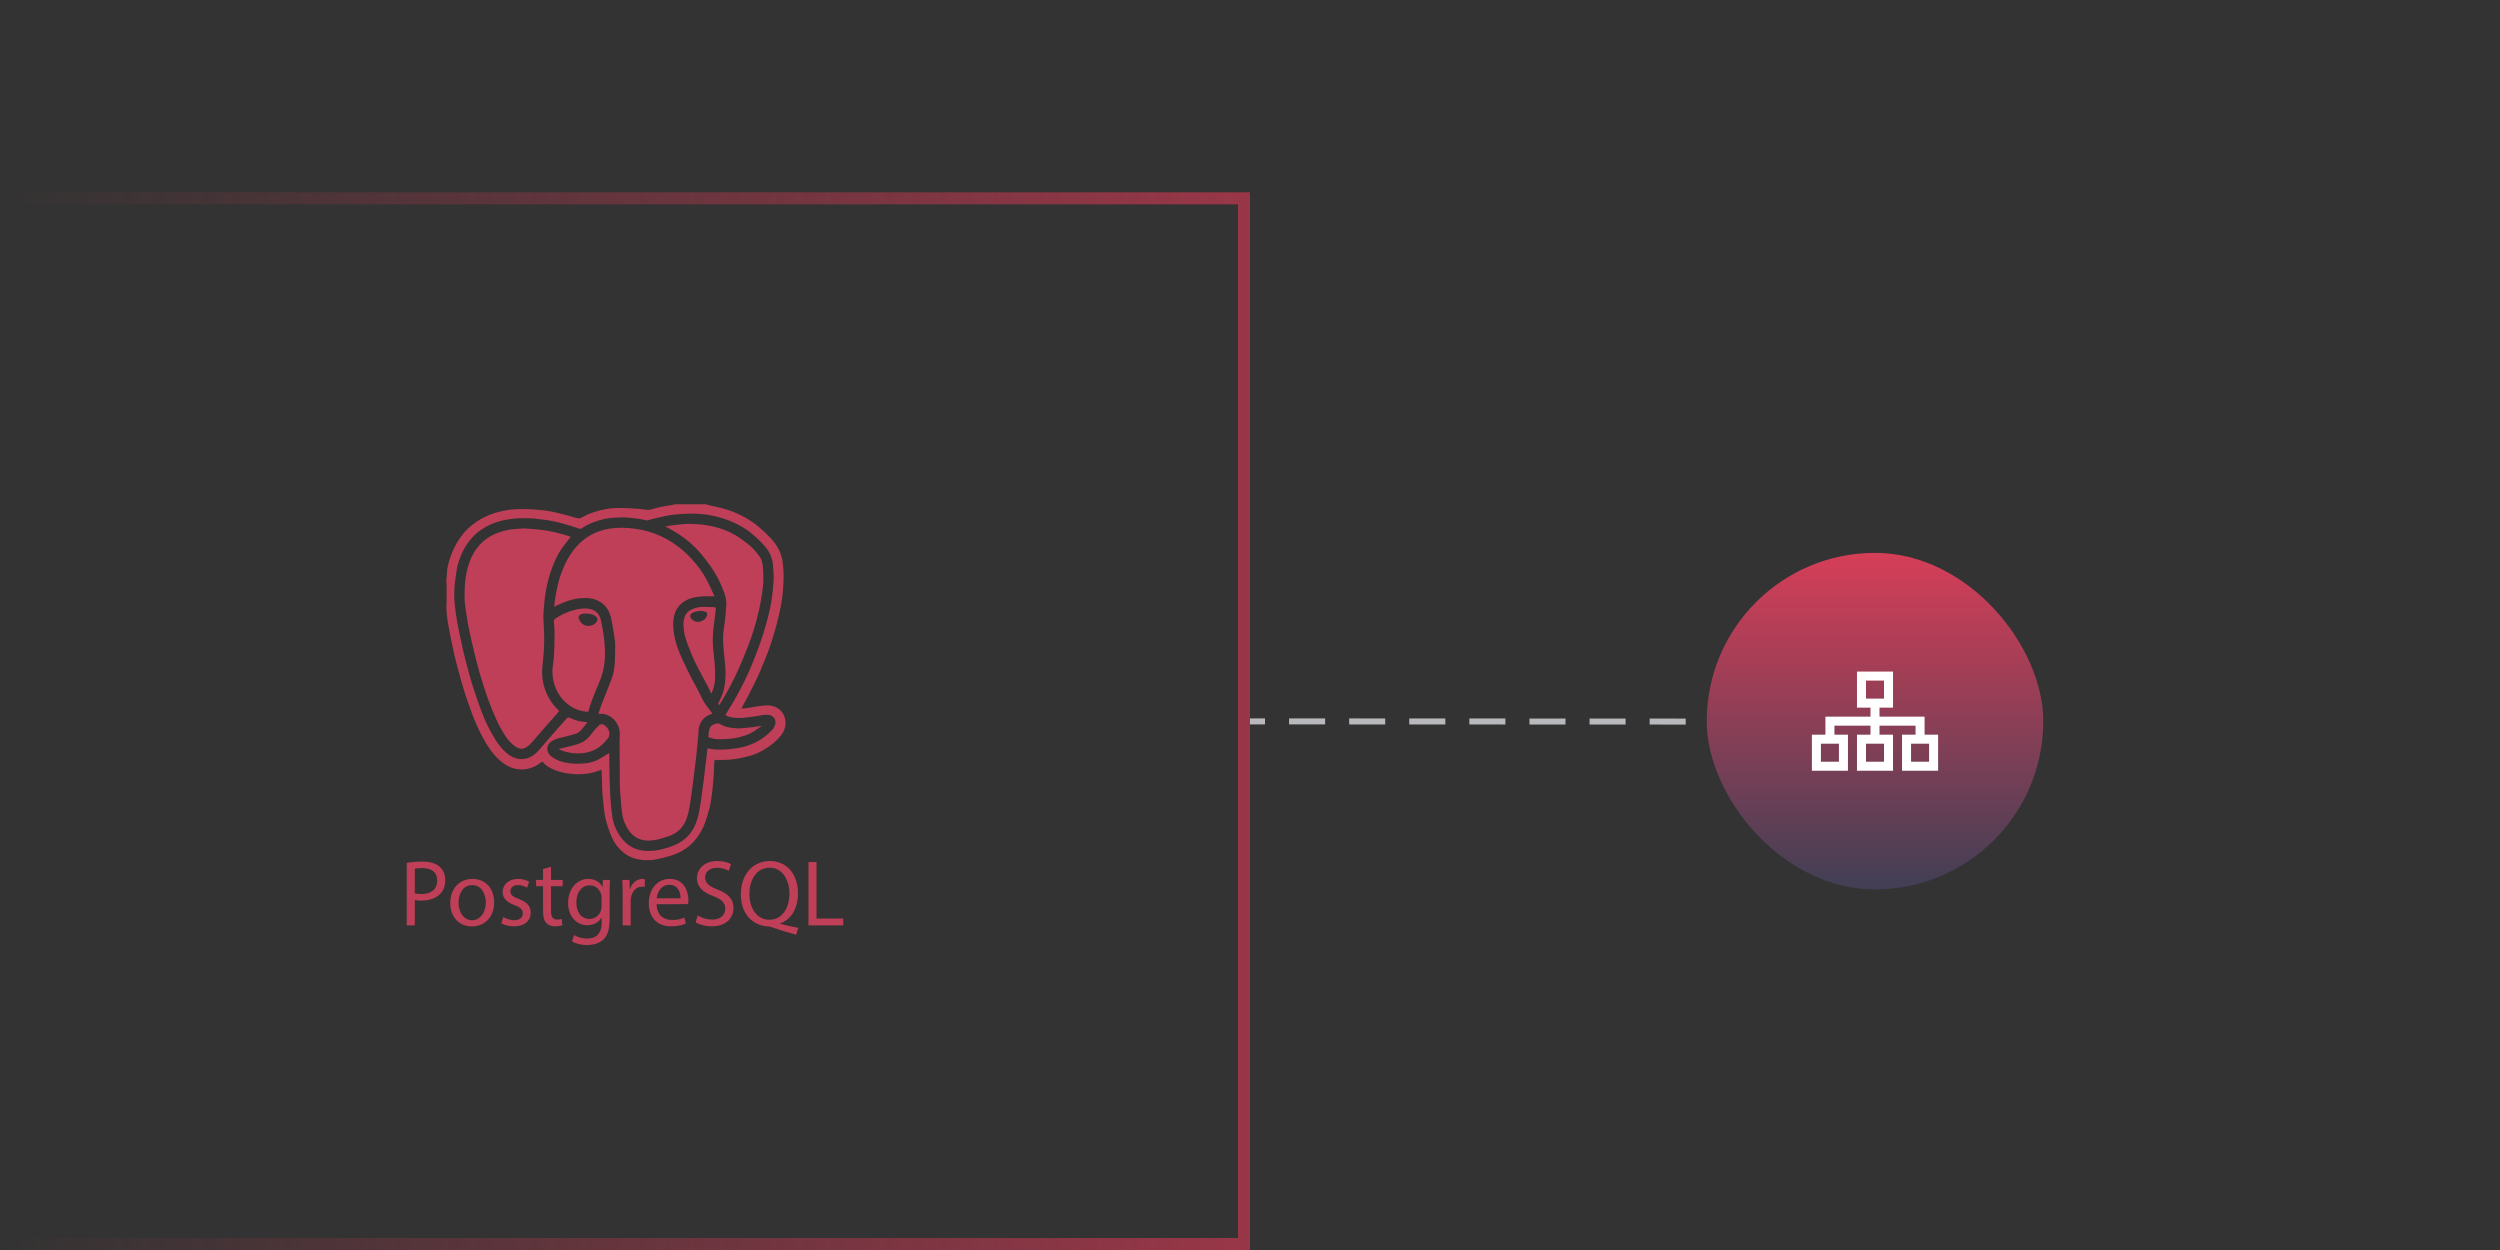 <svg width="416" height="208" viewBox="0 0 416 208" fill="none" xmlns="http://www.w3.org/2000/svg">
<rect x="0" y="0" width="416" height="208" fill="#333333" stroke="none"/>
<g clip-path="url(#clip0_109_9052)">
<path d="M115 120L299.041 120.078" stroke="#B8B9BC" stroke-linecap="square" stroke-dasharray="5 5"/>
</g>
<rect x="284" y="92" width="56" height="56" rx="28" fill="url(#paint0_linear_109_9052)"/>
<path d="M311.75 117.75V117.25H311.25H309.5V112.25H314.5V117.25H312.75H312.25V117.75V119.25V119.75H312.75H319.75V122.25V122.75H320.25H322V127.75H317V122.75H318.75H319.25V122.25V120.75V120.25H318.75H312.75H312.25V120.75V122.25V122.75H312.75H314.5V127.75H309.5V122.75H311.25H311.75V122.25V120.75V120.25H311.25H305.25H304.75V120.75V122.25V122.75H305.25H307V127.75H302V122.75H303.75H304.25V122.25V119.75H311.25H311.75V119.25V117.75ZM310.5 112.75H310V113.25V116.25V116.75H310.5H313.5H314V116.25V113.25V112.75H313.5H310.5ZM303 123.25H302.5V123.75V126.75V127.25H303H306H306.5V126.75V123.75V123.25H306H303ZM310.5 123.25H310V123.75V126.75V127.25H310.5H313.5H314V126.75V123.75V123.25H313.5H310.5ZM318 123.25H317.5V123.75V126.75V127.25H318H321H321.5V126.75V123.75V123.25H321H318Z" stroke="white"/>
<path d="M1 33H207V207H1V33Z" stroke="url(#paint1_linear_109_9052)" stroke-width="2"/>
<path fill-rule="evenodd" clip-rule="evenodd" d="M103.649 141.788C104.713 142.68 105.96 143.06 107.307 143.13C107.864 143.16 108.437 143.132 108.985 143.031C109.854 142.871 110.721 142.67 111.567 142.412C113.289 141.885 114.776 140.976 115.887 139.507C116.52 138.669 117.04 137.764 117.374 136.763C117.649 135.937 117.908 135.103 118.114 134.258C118.277 133.592 118.357 132.904 118.456 132.224C118.522 131.774 118.562 131.319 118.603 130.865C118.669 130.128 118.739 129.392 118.787 128.653C118.821 128.14 118.819 127.624 118.839 127.109C118.845 126.952 118.87 126.796 118.885 126.641C118.898 126.496 118.97 126.446 119.116 126.448C119.629 126.456 120.143 126.469 120.656 126.446C121.23 126.42 121.808 126.395 122.374 126.299C123.177 126.162 123.977 125.99 124.765 125.782C125.696 125.534 126.551 125.092 127.373 124.589C128.331 124.003 129.205 123.315 129.912 122.429C130.529 121.658 130.821 120.764 130.672 119.789C130.456 118.372 129.281 117.444 127.914 117.381C127.419 117.358 126.917 117.411 126.424 117.474C125.827 117.551 125.24 117.687 124.645 117.777C124.234 117.839 123.818 117.867 123.408 117.91L123.397 117.856C124.162 116.39 124.96 114.941 125.685 113.455C126.241 112.314 126.716 111.134 127.207 109.961C128.021 108.019 128.67 106.017 129.208 103.982C129.722 102.034 130.163 100.065 130.302 98.044C130.358 97.237 130.397 96.427 130.392 95.619C130.388 94.974 130.319 94.329 130.256 93.686C130.183 92.95 129.963 92.252 129.659 91.581C129.259 90.695 128.638 89.969 127.984 89.28C127.461 88.728 126.885 88.225 126.314 87.722C125.5 87.005 124.585 86.432 123.635 85.923C122.555 85.346 121.42 84.893 120.236 84.588C119.52 84.403 118.788 84.24 118.064 84.094C117.805 84.041 117.544 83.906 117.283 83.906H112.374C112.197 83.906 112.021 84.024 111.842 84.044C110.667 84.177 109.506 84.414 108.378 84.769C107.956 84.901 107.571 84.824 107.171 84.786C106.863 84.757 106.561 84.677 106.253 84.661C105.083 84.602 103.911 84.517 102.741 84.529C101.62 84.541 100.51 84.729 99.425 85.041C98.517 85.303 97.628 85.621 96.814 86.106C96.466 86.312 96.189 86.273 95.829 86.169C94.617 85.814 93.397 85.482 92.168 85.204C91.401 85.03 90.612 84.942 89.829 84.86C89.078 84.781 88.323 84.734 87.567 84.718C86.83 84.701 86.088 84.702 85.353 84.768C84.184 84.874 83.038 85.114 81.922 85.503C80.685 85.935 79.549 86.56 78.526 87.38C77.487 88.213 76.654 89.23 75.984 90.391C75.278 91.617 74.793 92.928 74.493 94.305C74.33 95.052 74.39 95.82 74.277 96.578C74.243 96.812 74.312 97.048 74.312 97.284V100.583C74.312 100.802 74.249 101.022 74.276 101.242C74.343 101.771 74.32 102.304 74.409 102.829C74.548 103.66 74.673 104.489 74.841 105.314C75.077 106.467 75.302 107.619 75.564 108.767C75.754 109.603 75.96 110.433 76.186 111.259C76.53 112.521 76.866 113.785 77.256 115.032C77.619 116.192 78.032 117.334 78.445 118.477C79.016 120.058 79.698 121.588 80.517 123.053C81.227 124.323 82.036 125.512 83.123 126.49C83.839 127.135 84.635 127.63 85.562 127.877C86.291 128.071 87.034 128.095 87.779 127.94C88.644 127.761 89.41 127.383 90.091 126.818C90.17 126.754 90.255 126.704 90.348 126.823C90.701 127.275 91.172 127.577 91.665 127.838C92.997 128.542 94.447 128.753 95.92 128.838C96.278 128.859 96.637 128.807 96.997 128.797C97.698 128.777 98.378 128.639 99.047 128.443C99.399 128.34 99.742 128.209 100.099 128.087C100.117 128.473 100.141 128.844 100.153 129.215L100.202 131.238C100.212 131.546 100.224 131.854 100.252 132.161C100.324 132.951 100.395 133.741 100.488 134.53C100.552 135.073 100.62 135.62 100.746 136.15C101 137.22 101.343 138.261 101.78 139.271C102.208 140.261 102.825 141.098 103.649 141.788ZM101.517 131.701C101.475 130.751 101.443 129.801 101.422 128.85C101.398 127.682 101.389 126.513 101.373 125.345L101.37 125.3C100.784 125.657 100.206 126.047 99.596 126.369C98.879 126.746 98.101 126.964 97.295 127.026C96.664 127.074 96.023 127.118 95.395 127.068C94.365 126.983 93.334 126.82 92.411 126.305C92.037 126.096 91.646 125.842 91.388 125.509C90.77 124.71 91.066 123.7 91.999 123.214C92.643 122.877 93.346 122.737 94.044 122.573C94.65 122.431 95.255 122.269 95.847 122.074C96.432 121.879 96.801 121.398 97.166 120.926L97.745 120.173L97.049 120.099C96.36 120.034 95.701 119.841 95.072 119.558C94.534 119.317 94.525 119.291 94.13 119.725C93.471 120.45 92.83 121.193 92.183 121.93C91.707 122.473 91.236 123.019 90.761 123.563C90.293 124.101 89.854 124.67 89.349 125.17C88.599 125.914 87.696 126.361 86.617 126.31C85.926 126.278 85.293 126.032 84.723 125.631C83.548 124.802 82.756 123.641 82.035 122.423C81.112 120.861 80.402 119.198 79.796 117.49C79.376 116.308 78.954 115.126 78.588 113.928C78.19 112.625 77.84 111.308 77.496 109.989C77.236 108.995 77.006 107.992 76.786 106.988C76.536 105.845 76.296 104.7 76.084 103.55C75.941 102.773 75.859 101.985 75.743 101.204C75.587 100.149 75.558 99.086 75.615 98.028C75.666 97.075 75.8 96.124 75.935 95.177C76.12 93.867 76.547 92.631 77.159 91.463C77.535 90.748 78 90.097 78.539 89.494C79.423 88.502 80.494 87.785 81.685 87.247C82.517 86.871 83.396 86.645 84.292 86.468C85.622 86.205 86.964 86.216 88.306 86.244C88.893 86.257 89.477 86.364 90.063 86.424C91.326 86.551 92.562 86.82 93.784 87.152C94.674 87.394 95.547 87.707 96.429 87.979C96.517 88.007 96.647 88.004 96.72 87.957C97.916 87.165 99.223 86.643 100.614 86.344C101.142 86.231 101.687 86.181 102.227 86.146C102.882 86.104 103.545 86.065 104.199 86.104C104.986 86.15 105.77 86.267 106.552 86.375C106.932 86.428 107.302 86.561 107.682 86.597C107.865 86.615 108.058 86.48 108.251 86.435C109.233 86.204 110.211 85.949 111.202 85.767C111.939 85.633 112.693 85.569 113.442 85.526C114.28 85.477 115.121 85.441 115.957 85.482C117.014 85.534 118.063 85.686 119.099 85.93C120.383 86.233 121.613 86.672 122.783 87.282C123.658 87.739 124.488 88.267 125.237 88.917C125.728 89.343 126.23 89.764 126.672 90.239C127.219 90.825 127.775 91.41 128.119 92.16C128.377 92.726 128.561 93.312 128.612 93.931C128.675 94.702 128.752 95.475 128.745 96.247C128.739 96.984 128.639 97.721 128.569 98.457C128.408 100.135 128.049 101.776 127.611 103.395C127.251 104.732 126.828 106.055 126.371 107.363C125.95 108.568 125.463 109.751 124.972 110.929C124.61 111.8 124.218 112.662 123.794 113.504C122.99 115.1 122.154 116.679 121.187 118.183C121.02 118.442 120.862 118.708 120.699 118.973C121.121 119.261 121.599 119.363 122.08 119.416C122.538 119.466 123.005 119.496 123.462 119.462C124.194 119.406 124.924 119.3 125.652 119.198C126.372 119.095 127.078 118.888 127.819 118.942C128.558 118.997 129.088 119.566 129.037 120.268C129.005 120.712 128.804 121.092 128.513 121.418C127.138 122.954 125.413 123.885 123.439 124.344C122.689 124.519 121.916 124.609 121.149 124.681C120.495 124.743 119.833 124.753 119.177 124.728C118.695 124.71 118.217 124.598 117.724 124.526C117.674 124.983 117.627 125.459 117.57 125.933L117.34 127.751C117.271 128.327 117.217 128.906 117.145 129.482C117.075 130.042 116.988 130.598 116.914 131.157C116.846 131.678 116.795 132.201 116.718 132.721C116.601 133.517 116.489 134.315 116.335 135.106C116.151 136.05 115.87 136.965 115.408 137.817C114.847 138.857 114.05 139.649 113.036 140.236C111.991 140.841 110.848 141.155 109.691 141.419C108.87 141.606 108.027 141.636 107.196 141.559C105.756 141.428 104.527 140.804 103.598 139.672C102.711 138.592 102.111 137.356 101.897 135.955C101.794 135.289 101.72 134.617 101.662 133.946C101.595 133.198 101.551 132.45 101.517 131.701ZM103.135 122.104C103.144 122.603 103.093 123.102 103.096 123.602C103.106 125.925 103.122 128.25 103.142 130.574C103.146 130.954 103.164 131.335 103.191 131.714C103.247 132.508 103.303 133.302 103.379 134.094C103.433 134.656 103.508 135.217 103.595 135.775C103.72 136.565 104.075 137.269 104.477 137.942C104.824 138.521 105.276 139.012 105.87 139.351C106.881 139.927 107.968 139.975 109.064 139.763C109.804 139.621 110.532 139.39 111.251 139.153C111.96 138.919 112.6 138.537 113.138 138.009C113.642 137.514 113.999 136.911 114.24 136.245C114.708 134.954 114.854 133.594 115.047 132.245C115.12 131.74 115.183 131.234 115.249 130.728C115.324 130.152 115.4 129.577 115.472 129.001C115.527 128.572 115.576 128.143 115.627 127.714C115.702 127.098 115.779 126.482 115.85 125.866C115.904 125.39 115.949 124.912 115.998 124.434C116.06 123.824 116.125 123.215 116.18 122.603C116.22 122.14 116.203 121.668 116.285 121.212C116.434 120.378 116.823 119.668 117.553 119.208C117.859 119.017 118.204 118.891 118.543 118.728L118.484 118.639C118.172 118.227 117.851 117.822 117.544 117.406C117.062 116.753 116.715 116.024 116.367 115.292C116.036 114.598 115.633 113.941 115.285 113.255C114.679 112.058 114.062 110.863 113.503 109.644C112.8 108.11 112.247 106.523 112.073 104.824C111.999 104.106 111.98 103.388 112.124 102.676C112.354 101.539 112.939 100.65 113.925 100.04C114.839 99.475 115.858 99.292 116.901 99.235C117.548 99.199 118.199 99.228 118.871 99.228L118.849 99.113C118.431 98.228 118.041 97.327 117.583 96.463C116.938 95.243 116.112 94.144 115.193 93.123C114.512 92.368 113.774 91.668 112.966 91.047C112.172 90.438 111.335 89.894 110.441 89.449C109.376 88.918 108.265 88.508 107.102 88.246C105.982 87.995 104.857 87.841 103.709 87.828C102.73 87.817 101.758 87.863 100.804 88.086C99.365 88.423 98.049 89.024 96.905 89.996C96.265 90.539 95.706 91.148 95.219 91.827C94.645 92.624 94.183 93.487 93.787 94.39C93.245 95.629 92.873 96.919 92.617 98.245C92.49 98.906 92.39 99.572 92.289 100.238C92.253 100.472 92.251 100.71 92.229 100.977L92.664 100.748L93.088 100.556C94.523 99.891 96.009 99.463 97.606 99.512C98.286 99.532 98.934 99.669 99.538 99.97C100.696 100.549 101.373 101.533 101.668 102.777C101.871 103.636 102.01 104.512 102.146 105.386C102.251 106.068 102.36 106.757 102.372 107.445C102.389 108.451 102.339 109.459 102.285 110.465C102.239 111.321 102.063 112.164 101.767 112.964C101.231 114.417 100.632 115.847 100.073 117.292C99.889 117.769 99.747 118.263 99.573 118.788L100.278 118.789C100.364 118.791 100.451 118.793 100.534 118.813C101.175 118.967 101.733 119.261 102.19 119.762C102.8 120.426 103.119 121.203 103.135 122.104ZM90.876 115.213C90.512 114.338 90.293 113.426 90.227 112.483C90.165 111.596 90.269 110.714 90.359 109.831C90.446 108.976 90.519 108.117 90.544 107.26C90.587 105.848 90.493 104.439 90.426 103.029C90.386 102.189 90.483 101.339 90.556 100.497C90.623 99.739 90.706 98.98 90.848 98.233C91.085 96.979 91.4 95.743 91.848 94.546C92.273 93.41 92.762 92.305 93.451 91.309C93.924 90.626 94.46 89.989 94.974 89.321L94.821 89.266C93.145 88.727 91.441 88.304 89.688 88.121C88.859 88.034 88.028 87.983 87.197 87.933C86.942 87.918 86.683 87.952 86.427 87.977C85.793 88.039 85.151 88.063 84.528 88.183C83.467 88.388 82.449 88.732 81.506 89.292C80.66 89.795 79.949 90.444 79.353 91.224C78.696 92.085 78.253 93.058 77.935 94.095C77.56 95.319 77.38 96.579 77.332 97.85C77.29 98.965 77.269 100.086 77.459 101.196C77.6 102.022 77.694 102.858 77.85 103.681C78.063 104.803 78.291 105.923 78.554 107.034C78.93 108.624 79.306 110.216 79.752 111.787C80.179 113.292 80.659 114.783 81.181 116.257C81.608 117.46 82.101 118.64 82.621 119.804C82.959 120.562 83.369 121.293 83.799 122.003C84.255 122.757 84.775 123.473 85.48 124.02C86.37 124.711 87.058 124.819 87.963 124.06C88.35 123.736 88.677 123.334 89.014 122.952C89.549 122.345 90.066 121.721 90.599 121.112C91.278 120.336 91.965 119.569 92.647 118.796C92.791 118.633 92.931 118.464 93.071 118.299L92.837 118.093C91.991 117.268 91.335 116.311 90.876 115.213ZM116.61 92.111C117.165 92.77 117.701 93.448 118.196 94.153C119.155 95.517 119.921 96.99 120.485 98.566C120.735 99.26 120.934 99.962 120.845 100.722C120.783 101.254 120.788 101.794 120.742 102.329C120.703 102.774 120.633 103.217 120.577 103.661C120.491 104.33 120.368 104.998 120.331 105.67C120.295 106.31 120.333 106.956 120.373 107.596C120.412 108.248 120.499 108.896 120.558 109.546C120.624 110.284 120.715 111.02 120.735 111.76C120.751 112.366 120.698 112.976 120.646 113.582C120.584 114.312 120.402 115.018 120.13 115.695C119.938 116.172 119.709 116.634 119.494 117.112L119.581 117.205L119.712 117.308L119.846 117.067C120.967 115.277 121.964 113.417 122.827 111.487C123.384 110.244 123.903 108.983 124.403 107.715C125.181 105.741 125.798 103.713 126.274 101.643C126.488 100.714 126.651 99.771 126.796 98.827C126.91 98.09 127.004 97.344 127.025 96.6C127.047 95.811 127.004 95.015 126.932 94.228C126.878 93.634 126.733 93.036 126.366 92.552C125.775 91.774 125.137 91.031 124.353 90.442C123.692 89.947 123.033 89.437 122.325 89.021C121.201 88.36 119.984 87.921 118.713 87.621C117.472 87.328 116.215 87.202 114.95 87.174C114.205 87.158 113.455 87.24 112.711 87.311C112.037 87.375 111.367 87.484 110.688 87.575C111.416 87.99 112.135 88.359 112.812 88.794C114.237 89.708 115.515 90.809 116.61 92.111ZM98.097 117.715C98.557 116.223 99.185 114.798 99.792 113.365C100.285 112.202 100.554 110.978 100.644 109.719C100.689 109.099 100.677 108.471 100.646 107.849C100.613 107.158 100.559 106.465 100.459 105.781C100.331 104.906 100.186 104.031 99.982 103.172C99.761 102.244 99.202 101.596 98.245 101.358C97.663 101.213 97.083 101.219 96.494 101.313C95.055 101.542 93.738 102.079 92.511 102.866C92.264 103.025 92.128 103.153 92.171 103.511C92.261 104.271 92.281 105.043 92.278 105.81C92.273 106.896 92.227 107.982 92.187 109.067C92.174 109.42 92.123 109.773 92.085 110.125C92.028 110.664 91.917 111.202 91.921 111.741C91.924 112.295 91.98 112.862 92.113 113.4C92.535 115.103 93.428 116.497 94.893 117.48C95.794 118.085 96.79 118.39 97.884 118.448C97.957 118.194 98.024 117.953 98.097 117.715ZM96.377 103.104C96.184 102.694 96.295 102.354 96.741 102.197C96.851 102.159 96.962 102.117 97.075 102.106C97.231 102.09 97.388 102.102 97.546 102.102C98.113 102.105 98.658 102.185 99.125 102.55C99.426 102.784 99.506 103.094 99.312 103.414C99.036 103.867 98.616 104.095 98.099 104.138C97.286 104.206 96.716 103.822 96.377 103.104ZM118.925 102.954L119.11 101.315C119.136 101.096 119.023 101.036 118.841 101.03C118.27 101.015 117.698 100.994 117.127 100.984C116.483 100.972 115.855 101.077 115.259 101.324C114.598 101.601 114.094 102.042 113.888 102.772C113.734 103.316 113.693 103.859 113.748 104.427C113.831 105.294 114.021 106.135 114.32 106.942C114.72 108.02 115.138 109.098 115.639 110.132C116.316 111.531 117.082 112.885 117.802 114.263C117.993 114.63 118.156 115.015 118.356 115.444C118.776 114.544 118.98 113.643 119.003 112.714C119.023 111.931 118.962 111.147 118.917 110.364C118.889 109.885 118.822 109.409 118.776 108.931C118.712 108.266 118.615 107.6 118.6 106.933C118.585 106.254 118.632 105.572 118.689 104.894C118.743 104.246 118.848 103.601 118.925 102.954ZM117.637 102.428C117.425 103.022 116.971 103.358 116.382 103.456C115.833 103.548 115.352 103.343 114.995 102.899C114.74 102.583 114.838 102.209 115.219 101.995C115.658 101.75 116.139 101.688 116.707 101.651C116.862 101.679 117.094 101.703 117.315 101.767C117.635 101.858 117.754 102.104 117.637 102.428ZM100.657 120.718C100.344 120.458 99.928 120.443 99.63 120.728C99.259 121.083 98.933 121.488 98.608 121.888C98.232 122.35 97.878 122.83 97.393 123.188C96.687 123.708 95.863 123.923 95.035 124.127C94.377 124.29 93.716 124.441 93.056 124.596L93.048 124.683C93.244 124.774 93.433 124.889 93.638 124.954C94.644 125.277 95.668 125.438 96.732 125.347C97.5 125.28 98.231 125.11 98.924 124.778C99.878 124.32 100.613 123.594 101.237 122.75C101.341 122.61 101.389 122.401 101.4 122.22C101.443 121.579 101.121 121.101 100.657 120.718ZM119.031 120.44C118.537 120.608 118.136 120.863 118.017 121.404C117.935 121.77 117.906 122.148 117.874 122.523C117.868 122.589 117.949 122.711 118.011 122.727C118.391 122.829 118.774 122.949 119.162 122.984C119.64 123.028 120.126 123.014 120.607 122.99C121.125 122.964 121.648 122.93 122.16 122.843C123.364 122.637 124.531 122.304 125.567 121.611C125.941 121.361 126.31 121.106 126.682 120.852L126.651 120.799C126.255 120.858 125.86 120.931 125.462 120.974C124.652 121.062 123.842 121.154 123.029 121.202C122.637 121.225 122.239 121.148 121.843 121.116C121.179 121.061 120.531 120.912 119.97 120.552C119.646 120.345 119.376 120.322 119.031 120.44Z" fill="#BE3F57"/>
<path d="M67.683 143.572C68.332 143.462 69.181 143.368 70.262 143.368C71.589 143.368 72.562 143.681 73.18 144.244C73.751 144.745 74.091 145.511 74.091 146.45C74.091 147.404 73.812 148.155 73.287 148.702C72.577 149.469 71.419 149.86 70.107 149.86C69.706 149.86 69.335 149.844 69.027 149.766V153.989H67.683V143.572ZM69.027 148.655C69.32 148.733 69.691 148.764 70.138 148.764C71.759 148.764 72.747 147.967 72.747 146.512C72.747 145.12 71.775 144.448 70.293 144.448C69.706 144.448 69.259 144.494 69.027 144.557V148.655ZM82.226 150.141C82.226 152.94 80.311 154.161 78.505 154.161C76.483 154.161 74.924 152.659 74.924 150.266C74.924 147.732 76.56 146.246 78.629 146.246C80.775 146.246 82.226 147.826 82.226 150.141ZM76.298 150.219C76.298 151.877 77.24 153.128 78.567 153.128C79.864 153.128 80.836 151.892 80.836 150.188C80.836 148.905 80.204 147.278 78.598 147.278C76.992 147.278 76.298 148.78 76.298 150.219ZM83.754 152.581C84.155 152.847 84.865 153.128 85.544 153.128C86.532 153.128 86.996 152.628 86.996 152.002C86.996 151.345 86.61 150.985 85.606 150.61C84.263 150.125 83.63 149.374 83.63 148.467C83.63 147.247 84.603 146.246 86.208 146.246C86.965 146.246 87.629 146.465 88.046 146.715L87.706 147.716C87.413 147.529 86.873 147.278 86.178 147.278C85.375 147.278 84.928 147.748 84.928 148.311C84.928 148.936 85.376 149.218 86.349 149.593C87.645 150.094 88.309 150.751 88.309 151.877C88.309 153.206 87.29 154.145 85.515 154.145C84.697 154.145 83.94 153.941 83.415 153.629L83.754 152.581ZM91.689 144.244V146.418H93.634V147.466H91.689V151.548C91.689 152.486 91.951 153.018 92.708 153.018C93.063 153.018 93.326 152.971 93.495 152.924L93.557 153.956C93.295 154.066 92.878 154.144 92.354 154.144C91.721 154.144 91.211 153.941 90.886 153.565C90.501 153.159 90.362 152.486 90.362 151.595V147.466H89.204V146.418H90.362V144.603L91.689 144.244ZM101.508 146.418C101.476 146.966 101.446 147.576 101.446 148.498V152.893C101.446 154.63 101.106 155.693 100.381 156.351C99.655 157.039 98.605 157.258 97.664 157.258C96.768 157.258 95.78 157.039 95.177 156.632L95.517 155.584C96.011 155.897 96.783 156.179 97.709 156.179C99.099 156.179 100.118 155.443 100.118 153.535V152.691H100.087C99.67 153.395 98.867 153.958 97.709 153.958C95.857 153.958 94.529 152.362 94.529 150.266C94.529 147.701 96.181 146.246 97.894 146.246C99.192 146.246 99.902 146.934 100.226 147.56H100.257L100.319 146.418H101.508ZM100.103 149.406C100.103 149.171 100.087 148.968 100.026 148.78C99.778 147.982 99.115 147.325 98.127 147.325C96.829 147.325 95.904 148.436 95.904 150.188C95.904 151.673 96.645 152.909 98.111 152.909C98.945 152.909 99.701 152.377 99.995 151.501C100.072 151.267 100.103 151.001 100.103 150.766L100.103 149.406ZM103.606 148.78C103.606 147.888 103.591 147.122 103.545 146.418H104.734L104.78 147.904H104.841C105.181 146.887 105.999 146.246 106.91 146.246C107.064 146.246 107.172 146.262 107.295 146.293V147.591C107.157 147.56 107.018 147.544 106.833 147.544C105.876 147.544 105.196 148.279 105.011 149.312C104.98 149.499 104.949 149.718 104.949 149.953V153.988H103.606V148.78ZM109.257 150.454C109.288 152.315 110.461 153.081 111.819 153.081C112.792 153.081 113.378 152.909 113.888 152.69L114.119 153.675C113.641 153.894 112.823 154.145 111.634 154.145C109.334 154.145 107.96 152.612 107.96 150.328C107.96 148.045 109.287 146.246 111.464 146.246C113.903 146.246 114.552 148.42 114.552 149.812C114.552 150.093 114.521 150.312 114.505 150.453L109.257 150.454ZM113.24 149.468C113.255 148.592 112.884 147.232 111.357 147.232C109.983 147.232 109.381 148.514 109.272 149.468H113.24ZM116.095 152.33C116.697 152.706 117.577 153.019 118.504 153.019C119.878 153.019 120.68 152.283 120.68 151.22C120.68 150.235 120.125 149.671 118.72 149.124C117.022 148.514 115.972 147.623 115.972 146.137C115.972 144.494 117.315 143.274 119.337 143.274C120.402 143.274 121.174 143.525 121.637 143.791L121.267 144.901C120.927 144.713 120.233 144.401 119.291 144.401C117.871 144.401 117.33 145.261 117.33 145.98C117.33 146.966 117.963 147.451 119.399 148.014C121.159 148.702 122.054 149.562 122.054 151.11C122.054 152.737 120.866 154.145 118.411 154.145C117.408 154.145 116.311 153.848 115.755 153.472L116.095 152.33ZM132.475 155.537C131.07 155.161 129.696 154.739 128.492 154.317C128.276 154.239 128.059 154.16 127.859 154.16C125.389 154.066 123.274 152.221 123.274 148.827C123.274 145.449 125.312 143.274 128.121 143.274C130.946 143.274 132.784 145.495 132.784 148.608C132.784 151.314 131.549 153.05 129.82 153.66V153.722C130.854 153.988 131.981 154.239 132.861 154.395L132.475 155.537ZM131.363 148.67C131.363 146.559 130.283 144.384 128.075 144.384C125.806 144.384 124.694 146.511 124.709 148.796C124.694 151.032 125.914 153.05 128.013 153.05C130.16 153.05 131.363 151.079 131.363 148.67ZM134.527 143.447H135.871V152.847H140.317V153.988H134.527V143.447Z" fill="#BE3F57"/>
<defs>
<linearGradient id="paint0_linear_109_9052" x1="312" y1="92" x2="312" y2="148" gradientUnits="userSpaceOnUse">
<stop stop-color="#D63E57"/>
<stop offset="1" stop-color="#413F55"/>
</linearGradient>
<linearGradient id="paint1_linear_109_9052" x1="208" y1="120" x2="9.19644e-08" y2="120" gradientUnits="userSpaceOnUse">
<stop stop-color="#A4374A" stop-opacity="0.9"/>
<stop offset="1" stop-color="#A4374A" stop-opacity="0"/>
</linearGradient>
<clipPath id="clip0_109_9052">
<rect width="92" height="176" fill="white" transform="translate(208 32)"/>
</clipPath>
</defs>
</svg>
